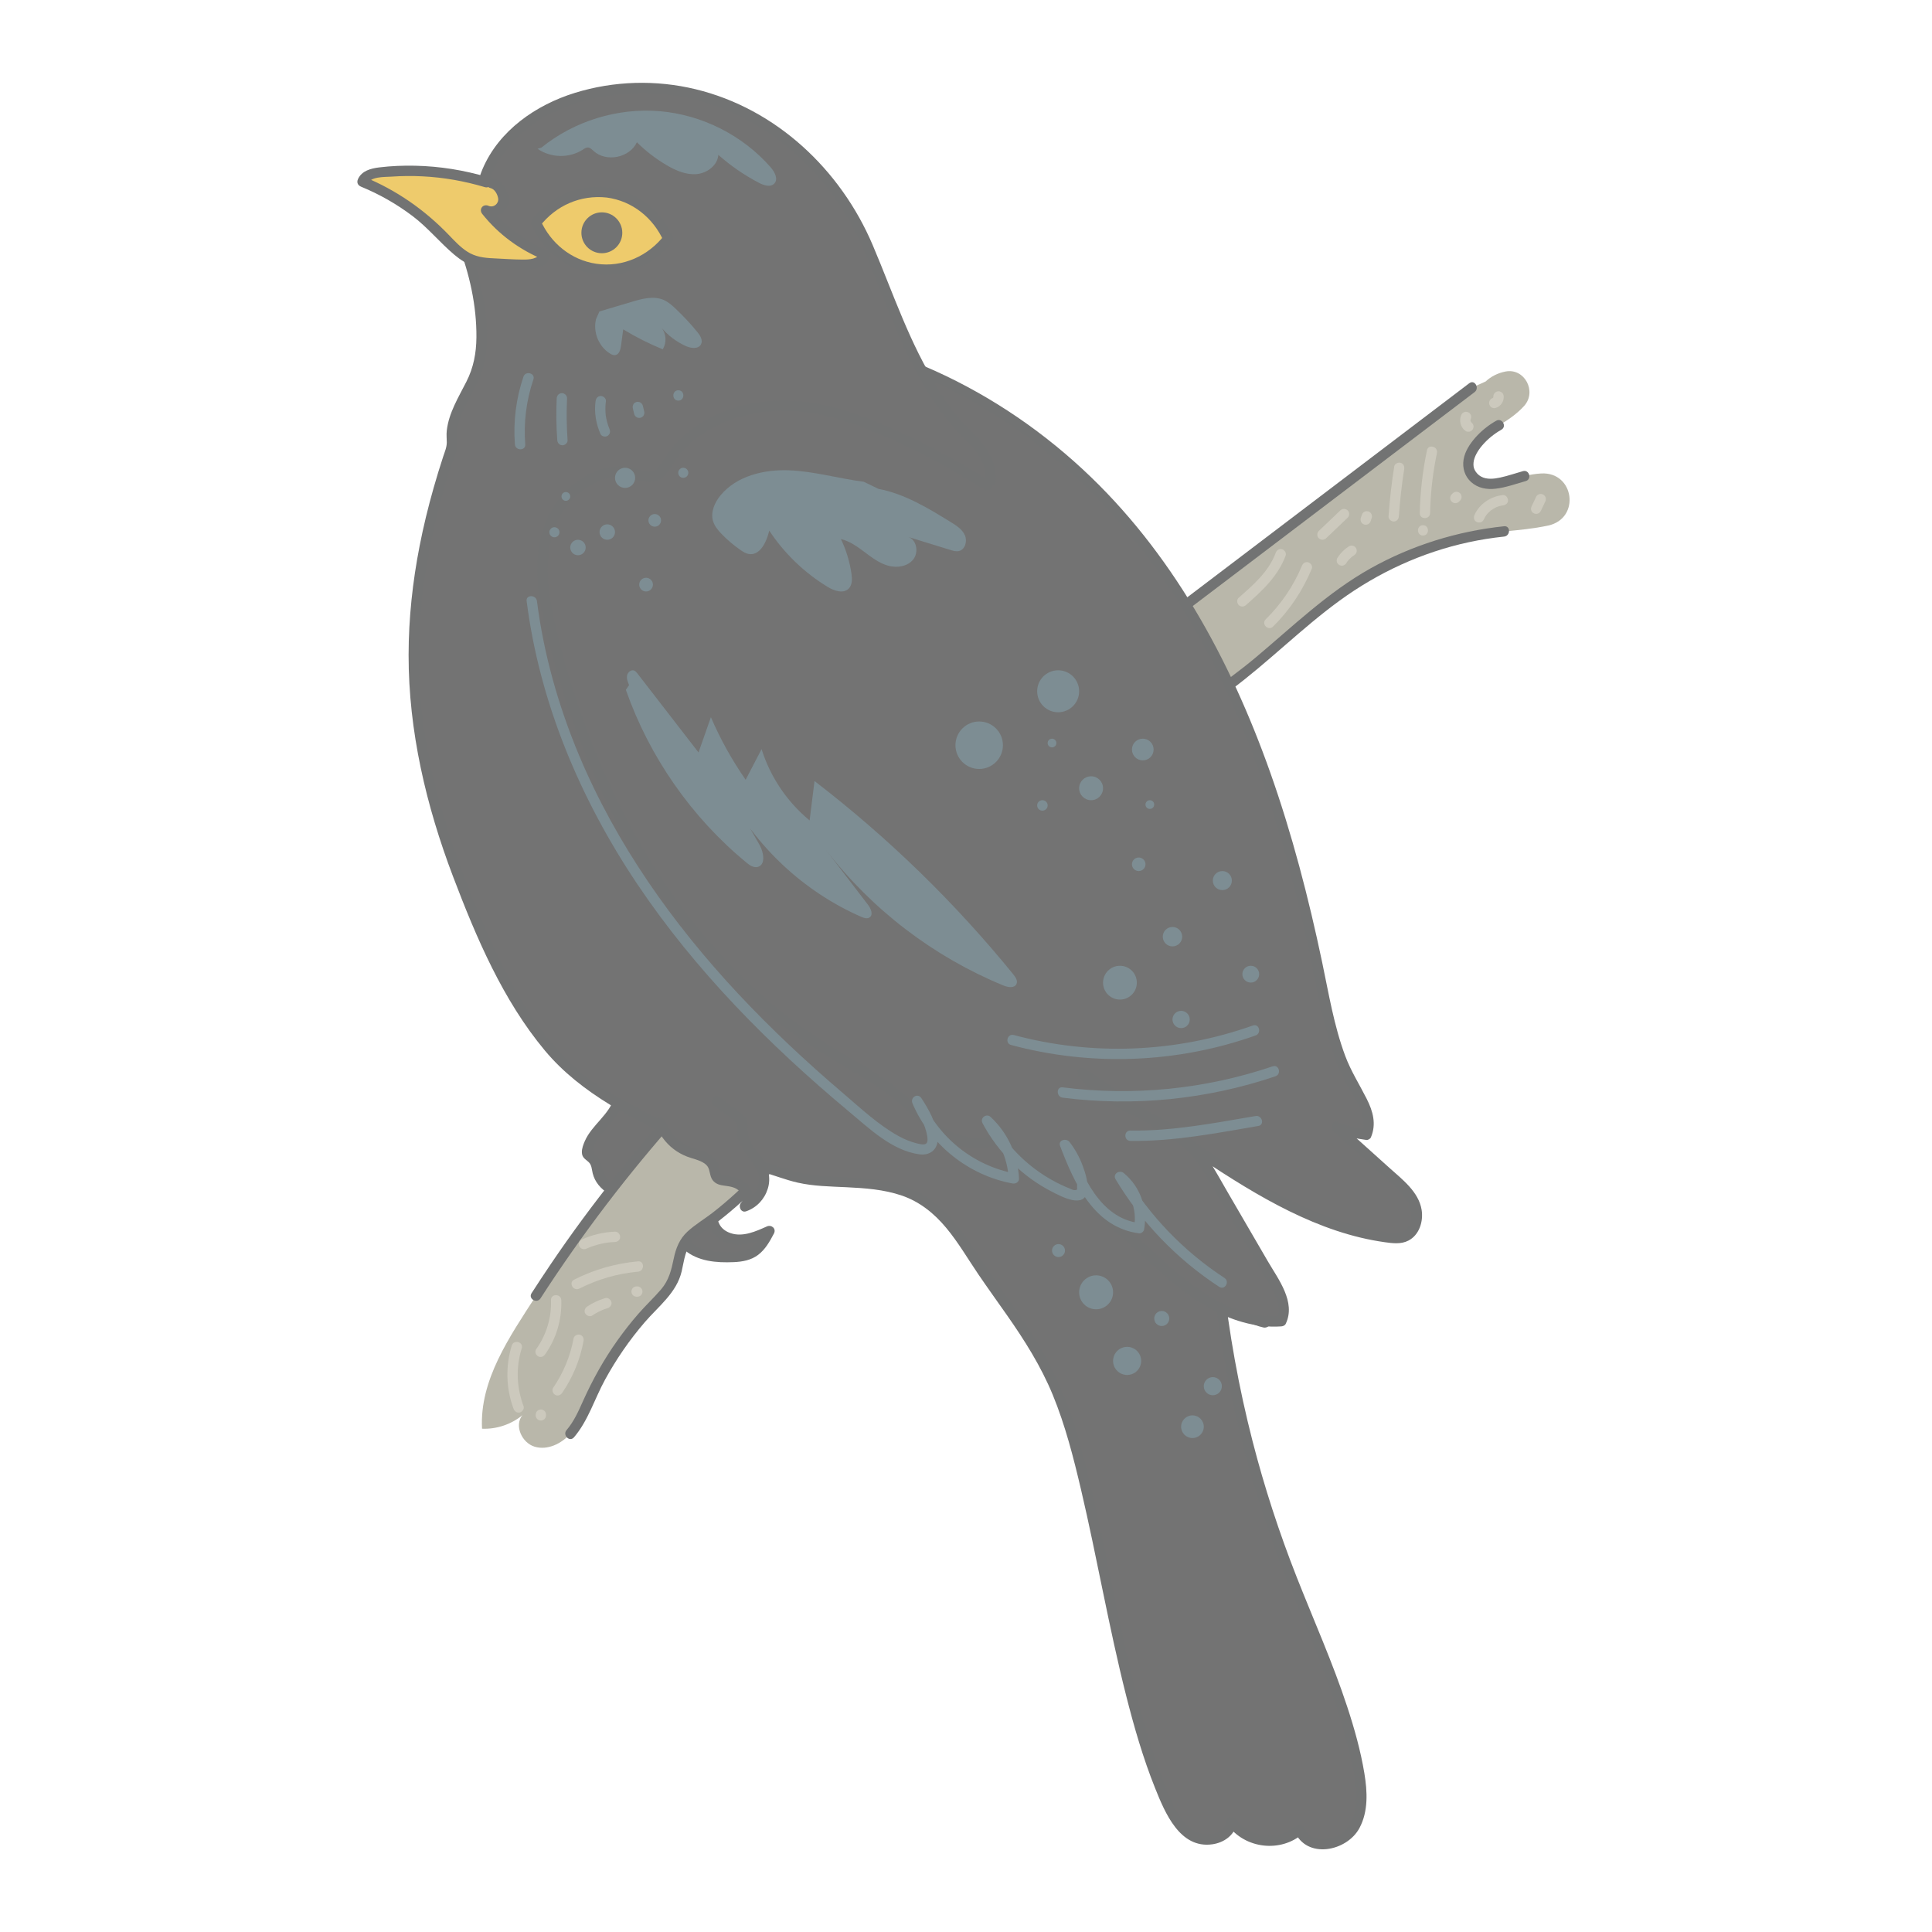 <svg id="artwork" xmlns="http://www.w3.org/2000/svg" viewBox="0 0 93.543 93.543"><path d="M29.988,53.186c-.237.965-1.365,1.528-1.553,2.503-.013.068-.021.142.01.204.045.091.155.126.236.188.214.164.201.481.278.74.167.561.767.847,1.231,1.204.104.08.209.176.238.304.026.114-.013.234.002.351.019.144.118.263.219.368.699.731,1.665,1.201,2.671,1.299.524.466,1.287.524,1.989.517.38-.003.776-.023,1.106-.211.397-.226.629-.652.841-1.057-.454.204-.922.411-1.419.426s-1.036-.211-1.24-.664c-.081-.179-.11-.389-.247-.53-.162-.166-.417-.182-.648-.205-.311-.032-.626-.101-.888-.271s-.463-.458-.464-.771c-0-.161.045-.345-.059-.469-.056-.067-.143-.097-.222-.134-.596-.281-.786-1.173-.355-1.672.121-.14.279-.25.373-.409.166-.281.087-.654-.104-.918s-.475-.443-.752-.616" style="fill:#737373;"></path><path d="M29.747,53.12c-.233.85-1.086,1.337-1.433,2.132-.071.162-.146.361-.141.542.008.252.154.316.317.461.164.146.157.352.207.554.052.209.147.396.282.564.281.349.678.532,1.014.815.163.137.181.208.184.404.001.106.016.2.058.298.079.189.235.34.381.478.742.704,1.693,1.118,2.705,1.229l-.177-.073c.661.554,1.543.621,2.374.586.421-.018.84-.09,1.185-.349.352-.264.569-.656.77-1.038.123-.234-.118-.442-.342-.342-.535.239-1.159.525-1.752.327-.214-.071-.411-.199-.526-.398-.11-.192-.132-.417-.273-.594-.299-.375-.805-.295-1.223-.404-.256-.067-.511-.188-.657-.418-.148-.233-.05-.459-.106-.707-.092-.409-.597-.432-.772-.804-.207-.439-.04-.781.267-1.097.31-.319.42-.711.265-1.137-.17-.466-.593-.75-.995-1.002-.274-.171-.525.261-.252.432.341.213.792.48.819.93.022.384-.453.616-.594.956-.233.562-.045,1.276.453,1.632.063.045.138.072.2.116.115.081.111.117.122.244.017.187.004.343.08.522.154.367.474.617.84.753.185.069.378.104.573.129.202.025.468.009.603.187.101.133.123.328.2.476.083.16.203.295.344.406.802.63,1.816.251,2.638-.117l-.342-.342c-.248.472-.514.957-1.074,1.088-.465.109-1.025.084-1.495.012-.248-.038-.496-.102-.717-.223-.102-.055-.184-.14-.282-.196-.107-.061-.211-.058-.336-.077-.495-.076-.975-.246-1.409-.496-.23-.132-.447-.285-.646-.461-.209-.185-.382-.326-.398-.613-.027-.496-.35-.689-.732-.954-.385-.267-.7-.517-.797-.996-.037-.18-.07-.36-.177-.513-.048-.069-.103-.124-.17-.174-.144-.107-.14-.122-.079-.308.148-.445.511-.792.808-1.14.299-.35.569-.716.692-1.166.085-.311-.397-.443-.482-.133h0Z" style="fill:#727373;"></path><path d="M71.269,18.768c-5.518,4.189-11.036,8.377-16.554,12.566-1.986,1.508-3.976,3.018-5.808,4.709-2.033,1.876-3.86,3.961-5.682,6.042-1.744,1.992-3.489,3.983-5.233,5.975-4.171,4.762-7.517,7.68-12.039,14.68-1.282,1.984-2.738,4.076-2.614,6.435.703.03,1.414-.209,1.956-.656-.411.498-.027,1.342.592,1.527s1.294-.142,1.724-.624.67-1.097.938-1.685c.777-1.703,1.848-3.272,3.153-4.615.345-.355.715-.707.914-1.16.253-.576.207-1.267.546-1.798.217-.341.567-.571.897-.804,5.221-3.684,7.8-10.195,12.812-14.158,1.638-1.295,3.514-4.013,4.983-5.115,1.298-.973,2.41-2.168,3.485-3.382,2.056-2.322,3.791-3.036,6.177-5.157,1.372-1.22,2.752-2.445,4.309-3.417,2.11-1.318,4.525-2.145,7.001-2.397.686-.07,1.439-.136,2.139-.29,1.571-.346,1.26-2.61-.345-2.52-.274.015-.546.059-.81.132-.837.23-1.862.685-2.458.054-.743-.787.277-1.989,1.221-2.519.424-.238.888-.565,1.224-.939.625-.698.02-1.84-.9-1.665-.359.069-.7.233-.967.484" style="fill:#b9b7aa;"></path><path d="M73.74,22.811c-.367.102-.727.23-1.1.31-.302.065-.657.109-.938-.051-.129-.073-.23-.182-.298-.313-.057-.11-.071-.224-.058-.361.025-.28.217-.59.408-.816.265-.313.585-.574.941-.776.28-.159.028-.591-.252-.432-.374.212-.722.489-1.006.812-.265.302-.509.666-.574,1.071-.065.408.059.811.371,1.09.326.291.756.366,1.179.317.501-.058.975-.234,1.458-.369.31-.086.178-.569-.133-.482h0Z" style="fill:#727373;"></path><path d="M27.787,69.596c.692-.806,1.004-1.875,1.509-2.797.543-.992,1.187-1.929,1.926-2.785.668-.775,1.54-1.421,1.784-2.462.128-.544.164-1.109.587-1.522.349-.341.792-.593,1.177-.891,3.154-2.434,5.322-5.835,7.73-8.948,1.207-1.56,2.493-3.075,3.995-4.361.734-.629,1.445-1.238,2.1-1.952.698-.762,1.359-1.556,2.06-2.315,1.391-1.504,3.076-2.704,4.455-4.224.706-.778,1.402-1.538,2.211-2.212.728-.606,1.504-1.15,2.265-1.714,1.83-1.357,3.431-2.99,5.273-4.331,1.87-1.361,3.981-2.337,6.244-2.827.569-.123,1.143-.214,1.721-.275.317-.033.32-.534,0-.5-2.268.239-4.474.924-6.466,2.04-2.076,1.163-3.763,2.808-5.573,4.324-1.51,1.265-3.206,2.298-4.638,3.658-.783.744-1.453,1.592-2.23,2.342-.776.75-1.594,1.454-2.398,2.172-1.498,1.338-2.672,2.977-4.112,4.371-.696.674-1.481,1.245-2.178,1.92-.718.696-1.387,1.44-2.026,2.208-2.541,3.055-4.612,6.528-7.557,9.233-.372.341-.756.669-1.155.978s-.846.57-1.216.915c-.375.35-.549.793-.652,1.286-.119.569-.233,1.056-.621,1.509-.35.408-.747.775-1.1,1.182-.356.41-.692.838-1.007,1.281-.657.922-1.206,1.909-1.669,2.941-.22.491-.44.989-.794,1.401-.208.243.144.598.354.354h0Z" style="fill:#727373;"></path><path d="M71.143,18.552c-3.651,2.772-7.302,5.543-10.953,8.315-1.817,1.379-3.635,2.759-5.452,4.138-1.737,1.319-3.479,2.634-5.124,4.069-3.334,2.908-6.153,6.362-9.06,9.681-1.348,1.539-2.684,3.09-4.058,4.607-1.075,1.186-2.17,2.354-3.246,3.539-2.379,2.62-4.596,5.366-6.58,8.3-.316.467-.626.938-.933,1.412-.175.271.257.522.432.252,2.013-3.111,4.25-6.048,6.716-8.812,1.048-1.175,2.124-2.326,3.188-3.486,1.28-1.395,2.524-2.82,3.772-4.244,1.472-1.681,2.941-3.365,4.417-5.041,1.436-1.631,2.895-3.245,4.476-4.738,1.596-1.508,3.321-2.871,5.064-4.202,1.78-1.36,3.568-2.71,5.352-4.064,3.635-2.759,7.269-5.518,10.904-8.277.446-.339.892-.677,1.338-1.016.253-.192.004-.626-.252-.432h0Z" style="fill:#727373;"></path><path d="M60.33,29.293c.775-.681,1.556-1.402,1.918-2.394.046-.127-.052-.274-.175-.307-.139-.038-.261.047-.307.175-.329.9-1.089,1.558-1.79,2.174-.102.089-.091.262,0,.354.101.101.252.089.354,0h0Z" style="fill:#ccc9bd;"></path><path d="M61.637,30.339c.81-.8,1.442-1.755,1.878-2.806.052-.125-.056-.275-.175-.307-.144-.04-.256.049-.307.175-.402.969-1.004,1.849-1.75,2.585-.229.226.124.58.354.354h0Z" style="fill:#ccc9bd;"></path><path d="M64.207,26.061c.348-.332.696-.663,1.044-.995.095-.09.098-.264,0-.354-.102-.093-.252-.097-.354,0-.348.332-.696.663-1.044.995-.095.09-.098.264,0,.354.102.093.252.097.354,0h0Z" style="fill:#ccc9bd;"></path><path d="M65.184,27.265c.025-.04.052-.078.081-.116l-.039.051c.08-.104.173-.197.276-.277l-.051.039c.037-.029.076-.056.116-.081.054-.035.098-.086.115-.149.017-.06.009-.14-.025-.193-.034-.053-.086-.1-.149-.115-.064-.015-.136-.011-.193.025-.227.145-.418.336-.562.564-.034.054-.042.132-.025.193.016.058.061.121.115.149.058.031.128.046.193.025.063-.021.114-.058.149-.115h0Z" style="fill:#ccc9bd;"></path><path d="M66.367,25.224l.052-.157c.01-.033.012-.067.004-.1-.002-.033-.011-.064-.03-.093-.016-.029-.037-.052-.064-.07-.024-.022-.052-.037-.085-.045l-.067-.009c-.045 0-.087.011-.126.034l-.051.039c-.031.031-.052.068-.064.11l-.052.157c-.01.033-.012.067-.004.1.002.033.011.064.03.093.016.029.037.052.064.07.024.022.052.037.085.045l.067.009c.045-0.0.087-.011.126-.034l.051-.039c.031-.031.052-.068.064-.11h0Z" style="fill:#ccc9bd;"></path><path d="M67.506,22.582c-.127.802-.22,1.609-.276,2.418-.009.135.122.25.25.25.143,0,.241-.115.25-.25.053-.765.138-1.528.258-2.285.021-.133-.034-.269-.175-.307-.119-.033-.286.041-.307.175h0Z" style="fill:#ccc9bd;"></path><path d="M69.091,21.801c-.21,1.001-.328,2.02-.349,3.042-.006.322.493.322.5,0,.02-.979.13-1.951.331-2.909.066-.314-.416-.448-.482-.133h0Z" style="fill:#ccc9bd;"></path><path d="M70.642,24.289l.052-.052c.024-.023.042-.05.052-.081.016-.03.023-.062.021-.096.001-.034-.006-.067-.021-.096-.01-.031-.027-.058-.052-.081l-.051-.039c-.039-.023-.081-.034-.126-.034l-.067.009c-.042.012-.079.033-.11.064l-.052.052c-.024.023-.042.05-.052.081-.016.03-.023.062-.021.096-.001.034.006.067.021.096.01.031.027.058.052.081l.051.039c.039.023.081.034.126.034l.067-.009c.042-.012.079-.033.11-.064h0Z" style="fill:#ccc9bd;"></path><path d="M68.897,25.93c.322,0,.322-.5,0-.5-.322,0-.322.5,0,.5h0Z" style="fill:#ccc9bd;"></path><path d="M72.765,23.971c-.581.061-1.124.415-1.37.954-.054.119-.038.275.09.342.11.058.284.037.342-.09.025-.054.052-.106.083-.157.016-.026.034-.052.051-.077.005-.007.034-.046.011-.015-.024.031.007-.008.012-.014.038-.045.078-.089.121-.129.021-.019.042-.038.063-.056.009-.008.021-.022.033-.027-.026.02-.032.024-.017.013.007-.005.014-.01.021-.015.046-.033.093-.063.143-.091.027-.015.055-.029.083-.043.008-.004.029-.019.038-.018-.031.013-.038.016-.021.009.005-.002.01-.004.016-.006.055-.022.111-.04.169-.054.027-.007.055-.013.082-.018.015-.003.035-.004.05-.009l-.033.004c.011-.001.022-.003.034-.004.13-.013.257-.105.25-.25-.005-.124-.111-.265-.25-.25h0Z" style="fill:#ccc9bd;"></path><path d="M74.593,24.757l.221-.465c.029-.062.044-.125.025-.193-.016-.058-.061-.121-.115-.149-.058-.031-.128-.046-.193-.025-.059.019-.122.057-.149.115l-.221.465c-.029.062-.044.125-.025.193.016.058.061.121.115.149.058.031.128.046.193.025.059-.019.122-.057.149-.115h0Z" style="fill:#ccc9bd;"></path><path d="M70.768,20.063c-.019.038-.037.078-.048.119-.012.042-.017.086-.021.129-.006.065.003.134.018.197.015.063.042.126.076.181.023.036.049.07.078.101.029.031.064.056.098.082.048.036.137.04.193.025.058-.016.121-.061.149-.115.031-.058.046-.128.025-.193l-.025-.06c-.022-.038-.052-.068-.09-.09l-.005-.004.051.039c-.024-.019-.045-.04-.063-.064l.039.051c-.019-.026-.035-.053-.048-.083l.025.06c-.014-.034-.024-.069-.029-.105l.009.067c-.004-.034-.004-.068,0-.102l-.009.067c.005-.032.013-.063.025-.092l-.025.06c.003-.006.005-.012.008-.018.03-.061.044-.125.025-.193-.016-.058-.061-.121-.115-.149-.058-.031-.128-.046-.193-.025-.059.019-.121.057-.149.115h0Z" style="fill:#ccc9bd;"></path><path d="M72.304,19.198c.002.022.002.045-.001.067l.009-.067c-.004.027-.011.052-.021.077l.025-.06c-.011.025-.024.048-.041.069l.039-.051c-.017.021-.035.04-.057.057l.051-.039c-.019.015-.039.027-.061.036l.06-.025c-.008.004-.017.007-.025.009-.062.02-.116.058-.149.115-.018.029-.028.06-.03.093-.007.033-.006.067.004.1.02.06.057.119.115.149.058.031.128.046.193.025.036-.012.071-.026.105-.044.033-.018.063-.043.092-.066.043-.034.078-.08.109-.126.031-.046.053-.1.067-.153.01-.036.014-.075.017-.113.002-.019.002-.037-0-.056.001-.034-.006-.067-.021-.096-.01-.031-.027-.058-.052-.081-.023-.024-.05-.042-.081-.052-.03-.016-.062-.023-.096-.021-.065.003-.132.024-.177.073l-.039.051c-.023.039-.034.081-.034.126h0Z" style="fill:#ccc9bd;"></path><path d="M28.406,60.452c.188-.085.442-.171.672-.225.117-.027.234-.05.353-.066-.032.004.048-.005.057-.006.032-.004.064-.006.096-.009.064-.005.129-.009.193-.011.131-.005.256-.112.25-.25-.006-.131-.11-.255-.25-.25-.564.02-1.11.153-1.624.386-.119.054-.158.237-.09.342.08.123.214.148.342.09h0Z" style="fill:#ccc9bd;"></path><path d="M28.05,62.391c.885-.45,1.853-.731,2.842-.819.318-.029.321-.529,0-.5-1.081.097-2.127.395-3.095.887-.287.146-.034.577.252.432h0Z" style="fill:#ccc9bd;"></path><path d="M28.682,63.69c.16-.106.329-.197.506-.272l-.06.025c.097-.041.197-.077.297-.107.125-.038.217-.177.175-.307-.041-.126-.174-.215-.307-.175-.304.093-.598.229-.863.405-.109.072-.166.224-.09.342.07.108.226.167.342.09h0Z" style="fill:#ccc9bd;"></path><path d="M27.772,64.799c-.158.861-.492,1.67-.987,2.392-.076.111-.021.277.09.342.124.072.265.022.342-.09.516-.752.872-1.614,1.037-2.511.024-.133-.036-.27-.175-.307-.121-.033-.283.041-.307.175h0Z" style="fill:#ccc9bd;"></path><path d="M26.677,62.952c.03.852-.223,1.681-.718,2.374-.078.11-.019.278.09.342.126.073.264.021.342-.09.541-.759.819-1.696.786-2.627-.011-.321-.511-.322-.5,0h0Z" style="fill:#ccc9bd;"></path><path d="M24.779,65.146c-.309.997-.281,2.088.088,3.066.048.126.169.213.307.175.121-.033.223-.181.175-.307-.34-.901-.374-1.879-.088-2.8.096-.308-.387-.44-.482-.133h0Z" style="fill:#ccc9bd;"></path><path d="M26.437,68.529v-.035c.001-.034-.006-.067-.021-.096-.01-.031-.027-.058-.052-.081-.023-.024-.05-.042-.081-.052-.03-.016-.062-.023-.096-.021l-.067.009c-.042.012-.079.033-.11.064l-.039.051c-.023.039-.034.081-.034.126v.035c-.001.034.006.067.021.096.01.031.027.058.052.081.023.024.05.042.081.052.03.016.062.023.096.021l.067-.009c.042-.012.079-.033.11-.064l.039-.051c.023-.039.034-.081.034-.126h0Z" style="fill:#ccc9bd;"></path><path d="M30.857,62.284h-.035c-.034-.001-.067.006-.096.021-.031.01-.058.027-.081.052-.024.023-.042.05-.052.081-.016.03-.023.062-.021.096l.009.067c.012.042.033.079.064.11l.051.039c.039.023.081.034.126.034h.035c.034.001.067-.006.096-.021.031-.01.058-.027.081-.052.024-.023.042-.05.052-.081.016-.03.023-.062.021-.096l-.009-.067c-.012-.042-.033-.079-.064-.11l-.051-.039c-.039-.023-.081-.034-.126-.034h0Z" style="fill:#ccc9bd;"></path><path d="M22.424,11.775c.683,1.722,1.314,4.83.532,6.51-.494,1.06-1.284,2.127-1.05,3.273-2.665,7.789-2.494,13.942.57,21.583,1.416,3.531,3.406,7.909,6.691,9.828,1.537.898,5.32,2.96,7.057,3.346,1.901.422,1.977.789,3.922.883,1.524.074,3.134.068,4.448.844,1.009.596,1.716,1.585,2.352,2.57,2.17,3.361,3.678,4.689,4.856,8.512,1.602,5.2,2.436,13.043,4.633,18.021.309.7.692,1.434,1.375,1.781s1.72.052,1.84-.704c.697,1.034,2.36,1.222,3.27.37.353.967,1.909.885,2.521.057s.527-1.968.333-2.979c-.653-3.411-2.21-6.569-3.452-9.813-1.716-4.483-2.846-9.189-3.352-13.963.281,1.061,1.2,1.925,2.276,2.141-1.043-2.816-2.085-5.632-3.128-8.447.533.202,1.118.265,1.682.18.466-3.151-.527-6.315-1.507-9.346-.461-1.424-.921-2.849-1.382-4.273-1.21-3.741-2.42-7.484-3.839-11.151-.977-2.526-2.072-5.048-3.752-7.173-1.129-1.429-2.504-2.653-3.584-4.12-1.737-2.359-2.623-5.216-3.781-7.907-2.529-5.878-9.112-9.278-15.21-6.63-1.503.653-3.466,2.599-3.417,4.363" style="fill:#737373;"></path><path d="M22.183,11.841c.552,1.413.897,2.971.884,4.491-.006.762-.138,1.462-.483,2.144-.383.756-.854,1.51-.952,2.369-.023.198,0,.379 0.0.575 0.0.24-.101.463-.175.69-.165.504-.32,1.011-.465,1.521-.262.922-.49,1.855-.674,2.796-.341,1.739-.533,3.51-.535,5.283-.003,3.688.849,7.303,2.155,10.737,1.12,2.945,2.406,5.974,4.441,8.415,1.782,2.136,4.375,3.367,6.844,4.542.599.285,1.206.559,1.826.797.593.227,1.195.357,1.805.525.593.163,1.167.398,1.767.534.775.176,1.573.185,2.363.223.9.043,1.812.108,2.672.401.877.298,1.579.869,2.165,1.575.58.698,1.039,1.491,1.548,2.24.447.656.911,1.301,1.367,1.951.864,1.231,1.665,2.497,2.239,3.893.606,1.475,1.002,3.033,1.366,4.582.777,3.307,1.346,6.659,2.179,9.953.386,1.524.823,3.042,1.409,4.503.474,1.182,1.196,2.937,2.768,2.716.565-.08,1.068-.433,1.193-1.01l-.457.06c.837,1.17,2.582,1.377,3.663.421l-.418-.11c.575,1.383,2.538.99,3.146-.152.433-.812.381-1.769.236-2.648-.18-1.089-.482-2.161-.826-3.208-.702-2.139-1.625-4.196-2.45-6.289-.848-2.154-1.567-4.357-2.142-6.599-.663-2.585-1.138-5.215-1.423-7.869l-.491.067c.333,1.158,1.272,2.053,2.451,2.315.171.038.378-.117.307-.307-1.043-2.816-2.085-5.632-3.128-8.447l-.307.307c.567.201,1.151.266,1.748.189.098-.013.225-.068.241-.183.379-2.706-.231-5.376-1.023-7.953-.836-2.723-1.741-5.428-2.624-8.136-.872-2.673-1.766-5.34-2.759-7.972-.902-2.392-1.859-4.8-3.278-6.94-1.445-2.18-3.535-3.832-4.94-6.038-1.369-2.15-2.168-4.589-3.159-6.922-1.55-3.653-4.673-6.608-8.579-7.553-1.923-.465-3.954-.408-5.845.177-1.882.583-3.673,1.817-4.469,3.686-.183.43-.289.879-.287,1.348.002.322.502.322.5,0-.005-1.036.613-1.973,1.303-2.699.709-.748,1.543-1.297,2.507-1.655,1.823-.676,3.807-.851,5.716-.471,3.84.764,7.02,3.565,8.587,7.108.965,2.182,1.695,4.467,2.88,6.548,1.22,2.142,3.061,3.726,4.572,5.64,1.563,1.982,2.61,4.316,3.526,6.65.972,2.475,1.842,4.99,2.679,7.514.951,2.869,1.874,5.749,2.8,8.626.922,2.864,1.835,5.868,1.409,8.909l.241-.183c-.558.072-1.085.017-1.616-.171-.172-.061-.372.133-.307.307,1.043,2.816,2.085,5.632,3.128,8.447l.307-.307c-1.011-.225-1.814-.968-2.102-1.966-.075-.26-.522-.223-.491.067.448,4.168,1.35,8.28,2.712,12.244,1.329,3.868,3.336,7.552,4.1,11.598.172.913.315,2.137-.39,2.878-.477.502-1.661.684-1.982-.089-.073-.176-.266-.245-.418-.11-.825.73-2.234.58-2.877-.32-.115-.161-.408-.168-.457.06-.186.86-1.31.768-1.835.309-.582-.509-.88-1.315-1.161-2.014-.578-1.44-1.011-2.936-1.393-4.439-.816-3.212-1.38-6.481-2.124-9.709-.347-1.504-.719-3.016-1.268-4.461-.511-1.346-1.198-2.595-2.005-3.785-.888-1.309-1.804-2.596-2.684-3.911-.919-1.374-2.021-2.495-3.676-2.891-1.568-.375-3.222-.114-4.775-.54-.637-.175-1.253-.413-1.897-.569-.562-.137-1.1-.297-1.637-.513-1.297-.52-2.547-1.167-3.777-1.827-1.123-.602-2.282-1.19-3.24-2.042-2.31-2.054-3.7-5.01-4.865-7.817-1.385-3.336-2.469-6.81-2.725-10.431-.258-3.644.338-7.26,1.422-10.733.119-.381.354-.827.387-1.223.021-.252-.058-.484-.019-.746.034-.226.103-.447.183-.66.287-.764.795-1.433,1.033-2.216.418-1.371.199-2.938-.109-4.307-.147-.653-.337-1.296-.581-1.92-.116-.296-.6-.167-.482.133h0Z" style="fill:#727373;"></path><path d="M23.546,8.819c-1.669-.504-3.442-.664-5.175-.466-.327.037-.712.134-.821.444,1.429.577,2.736,1.453,3.813,2.555.508.52,1.008,1.117,1.709,1.309.25.069.512.081.771.092.445.02.889.039,1.334.059.473.021,1.066-.032,1.238-.473-1.13-.45-2.137-1.204-2.887-2.161.302.159.728-.015.832-.341s-.143-.714-.482-.759" style="fill:#eecb6c;"></path><path d="M23.612,8.578c-1.136-.338-2.315-.528-3.501-.554-.58-.013-1.164.01-1.741.08-.406.049-.854.16-1.037.568-.072.16-.011.302.149.367.887.363,1.728.843,2.493,1.421.744.562,1.32,1.284,2.029,1.879.296.249.625.462,1.001.565.499.138,1.052.11,1.565.133.668.03,1.71.185,2.06-.57.074-.159.009-.303-.149-.367-1.095-.446-2.042-1.174-2.777-2.096l-.303.393c.487.21,1.123-.013,1.218-.583.077-.465-.261-1.081-.735-1.188-.313-.071-.447.411-.133.482.205.047.341.306.369.5.037.252-.219.464-.467.357-.264-.114-.485.164-.303.393.792.995,1.822,1.746,2.998,2.225l-.149-.367c-.158.34-.571.354-.901.352-.464-.003-.93-.039-1.394-.06-.471-.021-.894-.071-1.296-.335-.328-.215-.599-.508-.869-.789-1.175-1.224-2.55-2.182-4.122-2.826l.149.367c.175-.389.828-.349,1.184-.373.502-.035,1.007-.039,1.51-.014,1.025.051,2.036.231,3.019.524.309.092.441-.391.133-.482h0Z" style="fill:#727373;"></path><path d="M47.795,23.502c-2.209-1.403-6.036-3.424-8.627-3.788-2.591-.364-5.525.508-6.887,2.742-.141.231-.281.489-.529.595-.312.135-.663-.021-.99-.116-1.731-.501-3.565.89-4.161,2.591s-.268,3.577.166,5.326c1.972,7.956,6.289,15.662,13.257,19.98,1.204.746,2.481,1.389,3.567,2.298.753.63,1.415,1.388,2.28,1.852s2.04.555,2.752-.121c1.086,1.89,3.233,2.842,4.979,4.148,1.343,1.005,2.483,2.259,3.814,3.279,1.332,1.02,2.949,1.817,4.621,1.683.323-.603-.026-1.332-.37-1.923-.962-1.653-1.924-3.307-2.885-4.96-.322-.554-.648-1.113-1.089-1.579-1.474-1.556-4-1.847-5.297-3.553,1.727,1.155,3.455,2.309,5.182,3.464,2.977,1.99,6.093,4.034,9.643,4.499.259.034.53.058.774-.035.542-.206.727-.927.541-1.476s-.634-.961-1.064-1.349c-.922-.83-1.844-1.659-2.767-2.489.466.189.957.316,1.456.374.365-.763-.193-1.617-.615-2.35-.924-1.605-1.264-3.47-1.634-5.285-1.229-6.028-2.982-12.021-6.067-17.344-3.085-5.323-7.548-9.617-13.212-12.019,1.769,3.534,3.364,3.324,3.337,5.311" style="fill:#737373;"></path><path d="M47.921,23.286c-1.756-1.112-3.609-2.098-5.536-2.88-1.855-.753-3.764-1.234-5.772-.907-.974.159-1.934.497-2.766,1.032-.392.252-.76.549-1.082.886-.349.366-.58.793-.88,1.192-.367.489-1.057.043-1.551-.011-.474-.052-.963.018-1.409.186-.925.346-1.699,1.042-2.2,1.888-1.233,2.079-.609,4.723-.031,6.904.559,2.11,1.279,4.176,2.165,6.17,1.757,3.954,4.21,7.651,7.425,10.57.786.713,1.616,1.378,2.485,1.987.982.688,2.03,1.265,3.051,1.89.552.339,1.095.697,1.593,1.113.445.372.854.785,1.297,1.161.79.67,1.74,1.223,2.815,1.121.481-.046.914-.226,1.274-.55l-.393-.051c1.053,1.794,2.953,2.755,4.605,3.904,1.924,1.339,3.414,3.239,5.464,4.404,1.083.616,2.304,1.012,3.561.925.084-.006.177-.042.216-.124.504-1.057-.361-2.159-.872-3.038-.659-1.132-1.317-2.264-1.976-3.397-.551-.947-1.061-1.968-1.914-2.685-.713-.599-1.558-.996-2.387-1.404-.938-.461-1.877-.953-2.532-1.794l-.303.393c1.589,1.062,3.179,2.124,4.768,3.187,1.409.942,2.817,1.893,4.301,2.714,1.433.792,2.947,1.47,4.544,1.851.385.092.773.166,1.165.221.381.054.789.107,1.145-.077.532-.275.732-.933.64-1.494-.143-.871-.939-1.471-1.553-2.023-.799-.719-1.599-1.438-2.398-2.157l-.243.418c.493.195.997.316,1.522.383.076.01.185-.053.216-.124.276-.644.101-1.267-.203-1.869-.352-.697-.764-1.34-1.039-2.077-.548-1.466-.798-3.022-1.12-4.548-.654-3.106-1.452-6.187-2.513-9.181-1.94-5.474-4.786-10.7-9.084-14.68-2.249-2.083-4.838-3.783-7.659-4.986-.226-.096-.462.104-.342.342.605,1.197,1.371,2.243,2.302,3.204.262.271.539.54.734.867.204.342.269.719.267,1.114-.002.322.498.322.5,0,.004-.901-.386-1.54-.992-2.173-.363-.38-.73-.754-1.06-1.164-.52-.647-.946-1.361-1.32-2.1l-.342.342c4.937,2.105,9.061,5.728,12.031,10.176,3.373,5.052,5.315,10.94,6.655,16.821.382,1.677.648,3.389,1.117,5.044.227.801.516,1.589.912,2.322.351.65,1.058,1.51.723,2.292l.216-.124c-.478-.061-.941-.188-1.389-.365-.234-.092-.421.258-.243.418.645.581,1.291,1.162,1.937,1.742.568.511,1.288,1.013,1.684,1.679.31.52.308,1.475-.48,1.529-.371.025-.766-.07-1.129-.141-.387-.076-.77-.169-1.149-.279-2.93-.849-5.491-2.604-7.999-4.281-1.624-1.085-3.248-2.171-4.871-3.256-.257-.172-.463.187-.303.393,1.084,1.393,2.865,1.849,4.304,2.756.875.552,1.445,1.302,1.962,2.186.615,1.051,1.225,2.105,1.837,3.158.355.611.711,1.222,1.066,1.833.295.508.718,1.181.433,1.778l.216-.124c-2.31.159-4.234-1.338-5.851-2.802-.839-.759-1.659-1.54-2.572-2.21-.787-.577-1.627-1.076-2.427-1.633-.916-.638-1.776-1.368-2.347-2.341-.085-.144-.274-.158-.393-.051-.799.72-2.004.4-2.808-.134-.949-.63-1.696-1.521-2.63-2.179-.968-.682-2.022-1.227-3.022-1.859-.891-.562-1.744-1.183-2.552-1.859-3.176-2.651-5.649-6.056-7.479-9.749-.929-1.875-1.694-3.829-2.31-5.828-.317-1.028-.604-2.069-.829-3.121-.259-1.212-.422-2.493-.156-3.72.221-1.014.762-1.931,1.613-2.542.383-.275.816-.479,1.28-.57.507-.099.956.003,1.442.142.491.141.938.093,1.266-.328.291-.373.501-.788.829-1.138.645-.69,1.476-1.187,2.365-1.496,1.819-.633,3.713-.485,5.516.108,1.949.641,3.805,1.588,5.574,2.62.379.221.754.449,1.124.683.273.173.524-.26.252-.432h0Z" style="fill:#727373;"></path><path d="M31.971,54.356c.224.631.731,1.155,1.354,1.4.247.098.511.153.751.268s.463.307.524.565c.034.142.02.305.112.419.099.124.279.138.437.155.322.034.655.131.873.37s.268.65.038.876c.693-.219,1.113-1.064.869-1.748-.239-.67-.993-1.142-.994-1.854-0-.171.044-.35-.024-.506-.052-.119-.161-.202-.266-.279-.315-.233-.629-.466-.944-.699" style="fill:#737373;"></path><path d="M31.73,54.422c.181.484.478.903.891,1.218.196.149.408.267.638.357.281.11.598.159.85.333.258.178.222.386.312.65.082.24.282.365.523.407.247.044.499.048.721.178.213.125.419.437.217.666-.152.173-.01.505.243.418.506-.175.885-.577,1.047-1.087.171-.541.022-1.063-.294-1.515-.161-.23-.35-.442-.499-.68-.176-.282-.179-.497-.181-.819-.002-.326-.143-.528-.396-.719-.323-.244-.65-.482-.976-.723-.259-.192-.508.242-.252.432.262.194.525.389.787.583.107.079.252.154.31.278.06.128.01.304.015.442.016.457.28.826.548,1.175.262.341.553.703.511,1.16-.04.437-.334.848-.752.992l.243.418c.373-.423.24-1.045-.197-1.369-.219-.163-.483-.246-.75-.285-.125-.018-.324.001-.398-.117-.06-.094-.042-.282-.083-.39-.23-.606-.89-.693-1.416-.909-.542-.222-.975-.679-1.179-1.226-.112-.299-.595-.169-.482.133h0Z" style="fill:#727373;"></path><path d="M29.376,9.314c-1.371-.165-2.647.444-3.423,1.472.51,1.183,1.604,2.078,2.976,2.243,1.371.165,2.647-.444,3.423-1.472-.51-1.183-1.604-2.078-2.976-2.243Z" style="fill:#eecb6c;"></path><path d="M29.376,9.064c-1.388-.149-2.747.444-3.6,1.545-.076.098-.089.19-.039.303.554,1.246,1.709,2.156,3.066,2.35,1.426.204,2.847-.393,3.726-1.528.076-.098.089-.19.039-.303-.582-1.308-1.78-2.179-3.192-2.367-.318-.042-.315.458,0,.5,1.242.165,2.256.986,2.76,2.119l.039-.303c-.783,1.012-2.023,1.58-3.306,1.39-1.217-.18-2.206-.998-2.701-2.11l-.039.303c.783-1.012,1.971-1.536,3.247-1.399.32.034.317-.466,0-.5Z" style="fill:#727373;"></path><circle cx="29.14" cy="11.271" r=".99" style="fill:#727373;"></circle><path d="M41.818,23.325c-1.21-.154-2.396-.506-3.615-.554-1.219-.047-2.539.272-3.316,1.212-.288.349-.493.818-.362,1.251.074.243.244.445.421.628.278.287.585.546.914.773.12.083.247.163.391.188.549.095.869-.589.994-1.132.724,1.097,1.693,2.032,2.815,2.717.319.195.768.356,1.032.091.178-.179.17-.466.135-.715-.083-.583-.257-1.153-.512-1.684.429.101.798.368,1.15.633s.714.539,1.139.657.935.042,1.212-.301.17-.964-.251-1.094c.687.212,1.374.423,2.061.635.13.04.266.08.399.051.307-.067.42-.483.291-.769s-.412-.468-.679-.632c-1.1-.678-2.232-1.369-3.501-1.609" style="fill:#7d8d93;"></path><path d="M25.499,29.102c.629,4.936,2.606,9.609,5.37,13.723,2.804,4.175,6.378,7.777,10.229,10.988.988.824,2.085,1.894,3.416,2.076.573.078.944-.298.886-.867-.067-.647-.435-1.316-.787-1.849-.182-.276-.555-.038-.432.252.846,1.993,2.712,3.484,4.84,3.875.151.028.325-.067.317-.241-.055-1.136-.54-2.202-1.373-2.978-.208-.194-.527.05-.393.303.754,1.414,1.941,2.593,3.371,3.321.455.232,1.583.848,1.704-.056.052-.391-.094-.852-.228-1.213-.154-.413-.365-.795-.634-1.144-.154-.201-.568-.099-.457.193.693,1.822,1.644,3.946,3.826,4.231.099.013.224-.086.241-.183.183-1.02-.177-2.076-.987-2.737-.208-.17-.549.043-.393.303,1.256,2.092,2.975,3.874,5.019,5.208.27.176.521-.256.252-.432-1.972-1.287-3.627-3.01-4.839-5.029l-.393.303c.665.543,1.011,1.397.858,2.25l.241-.183c-1.91-.249-2.748-2.297-3.344-3.864l-.457.193c.22.285.41.593.546.927.108.267.284.685.252.978-.012.106.067.175-.141.173-.053-.001-.128-.044-.177-.063-.158-.06-.313-.128-.466-.201-.287-.137-.565-.293-.833-.465-1.066-.687-1.934-1.643-2.53-2.761l-.393.303c.736.686,1.178,1.618,1.227,2.625l.317-.241c-2.019-.371-3.74-1.756-4.542-3.645l-.432.252c.307.466.623,1.022.714,1.581.016.1.04.271-.042.352-.101.1-.352.025-.464-.002-.305-.075-.594-.196-.869-.346-.989-.542-1.849-1.357-2.703-2.084-1.779-1.516-3.489-3.116-5.085-4.824-3.171-3.393-5.899-7.245-7.698-11.543-.997-2.383-1.708-4.893-2.035-7.458-.04-.315-.541-.319-.5,0h0Z" style="fill:#7d8d93;"></path><path d="M30.303,33.4c1.137,3.245,3.176,6.169,5.828,8.358.157.129.346.264.544.219.407-.092.307-.701.103-1.066-.498-.894-1.034-1.767-1.604-2.617,1.402,2.69,3.743,4.878,6.521,6.095.132.058.292.111.41.029.189-.132.062-.427-.078-.61-.674-.88-1.348-1.76-2.022-2.64,2.222,2.883,5.214,5.166,8.581,6.548.217.089.531.14.629-.073.072-.156-.042-.33-.151-.464-2.83-3.481-6.069-6.631-9.627-9.363-.079.636-.158,1.271-.237,1.907-1.087-.893-1.907-2.109-2.326-3.452l-.771,1.484c-.66-.95-1.225-1.967-1.683-3.029l-.599,1.706c-.985-1.273-1.971-2.547-2.956-3.82-.044-.057-.092-.117-.159-.144-.148-.059-.315.082-.344.239s.034.315.097.462" style="fill:#7d8d93;"></path><path d="M28.859,15.449c-.159.624.131,1.336.68,1.672.074.045.158.085.244.074.192-.024.261-.263.286-.455.035-.265.069-.53.104-.794.611.372,1.251.696,1.914.966.199-.314.175-.752-.057-1.043.32.379.726.684,1.178.887.249.112.61.156.734-.087.101-.197-.042-.428-.183-.599-.325-.396-.676-.772-1.048-1.124-.176-.167-.362-.331-.585-.426-.478-.205-1.025-.058-1.524.09-.527.157-1.053.314-1.58.47" style="fill:#7d8d93;"></path><path d="M26.205,7.154c1.595-1.296,3.7-1.944,5.747-1.769,2.047.175,4.012,1.17,5.364,2.718.194.222.375.568.175.783-.179.193-.498.094-.732-.028-.712-.37-1.379-.828-1.98-1.361-.034.51-.543.889-1.052.933s-1.004-.172-1.445-.43c-.526-.308-1.013-.682-1.445-1.112-.349.753-1.486.982-2.098.421-.081-.074-.165-.164-.275-.168-.09-.003-.169.054-.244.103-.65.425-1.559.407-2.193-.042" style="fill:#7d8d93;"></path><path d="M25.344,18.239c-.357,1.05-.498,2.17-.413,3.276.025.319.525.321.5,0-.082-1.067.051-2.13.395-3.143.104-.305-.379-.436-.482-.133h0Z" style="fill:#7d8d93;"></path><path d="M26.955,19.285c-.031.675-.022,1.35.026,2.024.01.135.108.25.25.25.128,0,.26-.115.25-.25-.048-.674-.057-1.349-.026-2.024.006-.135-.119-.25-.25-.25-.141,0-.244.115-.25.25h0Z" style="fill:#7d8d93;"></path><path d="M28.835,19.425c-.072.543.021,1.089.239,1.589.052.12.238.157.342.09.125-.081.146-.213.09-.342-.012-.028-.014-.032-.005-.013-.007-.016-.013-.033-.019-.049-.009-.025-.018-.049-.027-.074-.02-.058-.038-.116-.055-.175s-.03-.119-.043-.179c-.005-.026-.01-.051-.015-.077-.003-.017-.006-.035-.009-.052-.004-.028-.005-.035-.003-.019.002.016.001.01-.002-.019-.002-.017-.004-.035-.005-.052-.003-.026-.005-.052-.006-.079-.004-.061-.006-.122-.006-.184,0-.123.009-.245.025-.366.017-.13-.127-.256-.25-.25-.15.007-.231.111-.25.25h0Z" style="fill:#7d8d93;"></path><path d="M30.641,19.772l.067.279c.008.033.023.061.045.085.018.027.041.049.07.064.029.018.06.028.093.03.033.007.067.006.1-.004.06-.02.119-.057.149-.115l.025-.06c.012-.044.012-.089,0-.133l-.067-.279c-.008-.033-.023-.061-.045-.085-.018-.027-.041-.049-.07-.064-.029-.018-.06-.028-.093-.03-.033-.007-.067-.006-.1.004-.06.02-.119.057-.149.115l-.025.06c-.012.044-.012.089,0,.133h0Z" style="fill:#7d8d93;"></path><path d="M32.844,19.396c.322,0,.322-.5,0-.5-.322,0-.322.5,0,.5h0Z" style="fill:#7d8d93;"></path><circle cx="27.398" cy="24.036" r=".212" style="fill:#7d8d93;"></circle><circle cx="30.265" cy="23.136" r=".488" style="fill:#7d8d93;"></circle><circle cx="29.403" cy="25.761" r=".374" style="fill:#7d8d93;"></circle><circle cx="31.701" cy="25.195" r=".306" style="fill:#7d8d93;"></circle><circle cx="27.984" cy="26.509" r=".374" style="fill:#7d8d93;"></circle><circle cx="31.281" cy="28.306" r=".332" style="fill:#7d8d93;"></circle><circle cx="33.083" cy="22.892" r=".244" style="fill:#7d8d93;"></circle><circle cx="26.844" cy="25.77" r=".244" style="fill:#7d8d93;"></circle><circle cx="47.41" cy="36.082" r="1.149" style="fill:#7d8d93;"></circle><circle cx="51.233" cy="33.47" r="1.016" style="fill:#7d8d93;"></circle><circle cx="52.828" cy="38.165" r=".579" style="fill:#7d8d93;"></circle><circle cx="55.331" cy="36.29" r=".525" style="fill:#7d8d93;"></circle><circle cx="55.134" cy="41.847" r=".328" style="fill:#7d8d93;"></circle><circle cx="50.471" cy="38.997" r=".254" style="fill:#7d8d93;"></circle><circle cx="50.936" cy="35.976" r=".211" style="fill:#7d8d93;"></circle><circle cx="55.673" cy="38.955" r=".211" style="fill:#7d8d93;"></circle><circle cx="56.769" cy="45.352" r=".47" style="fill:#7d8d93;"></circle><circle cx="57.187" cy="49.361" r=".418" style="fill:#7d8d93;"></circle><circle cx="53.071" cy="62.571" r=".822" style="fill:#7d8d93;"></circle><circle cx="56.249" cy="63.838" r=".364" style="fill:#7d8d93;"></circle><circle cx="54.573" cy="65.892" r=".68" style="fill:#7d8d93;"></circle><circle cx="58.722" cy="67.116" r=".438" style="fill:#7d8d93;"></circle><circle cx="57.736" cy="69.078" r=".549" style="fill:#7d8d93;"></circle><circle cx="51.25" cy="60.55" r=".314" style="fill:#7d8d93;"></circle><circle cx="54.225" cy="47.579" r=".818" style="fill:#7d8d93;"></circle><circle cx="60.56" cy="47.167" r=".407" style="fill:#7d8d93;"></circle><circle cx="59.183" cy="42.636" r=".461" style="fill:#7d8d93;"></circle><path d="M48.953,50.595c3.884,1.046,8.051.887,11.841-.461.301-.107.171-.59-.133-.482-3.71,1.32-7.772,1.485-11.575.461-.311-.084-.444.398-.133.482h0Z" style="fill:#7d8d93;"></path><path d="M51.452,53.147c3.46.441,6.999.083,10.302-1.036.303-.103.173-.586-.133-.482-3.267,1.107-6.748,1.454-10.169,1.018-.318-.041-.315.46,0,.5h0Z" style="fill:#7d8d93;"></path><path d="M54.729,55.239c2.087.032,4.149-.373,6.197-.722.317-.054.182-.536-.133-.482-2.006.341-4.021.735-6.064.704-.322-.005-.322.495,0,.5h0Z" style="fill:#7d8d93;"></path></svg>